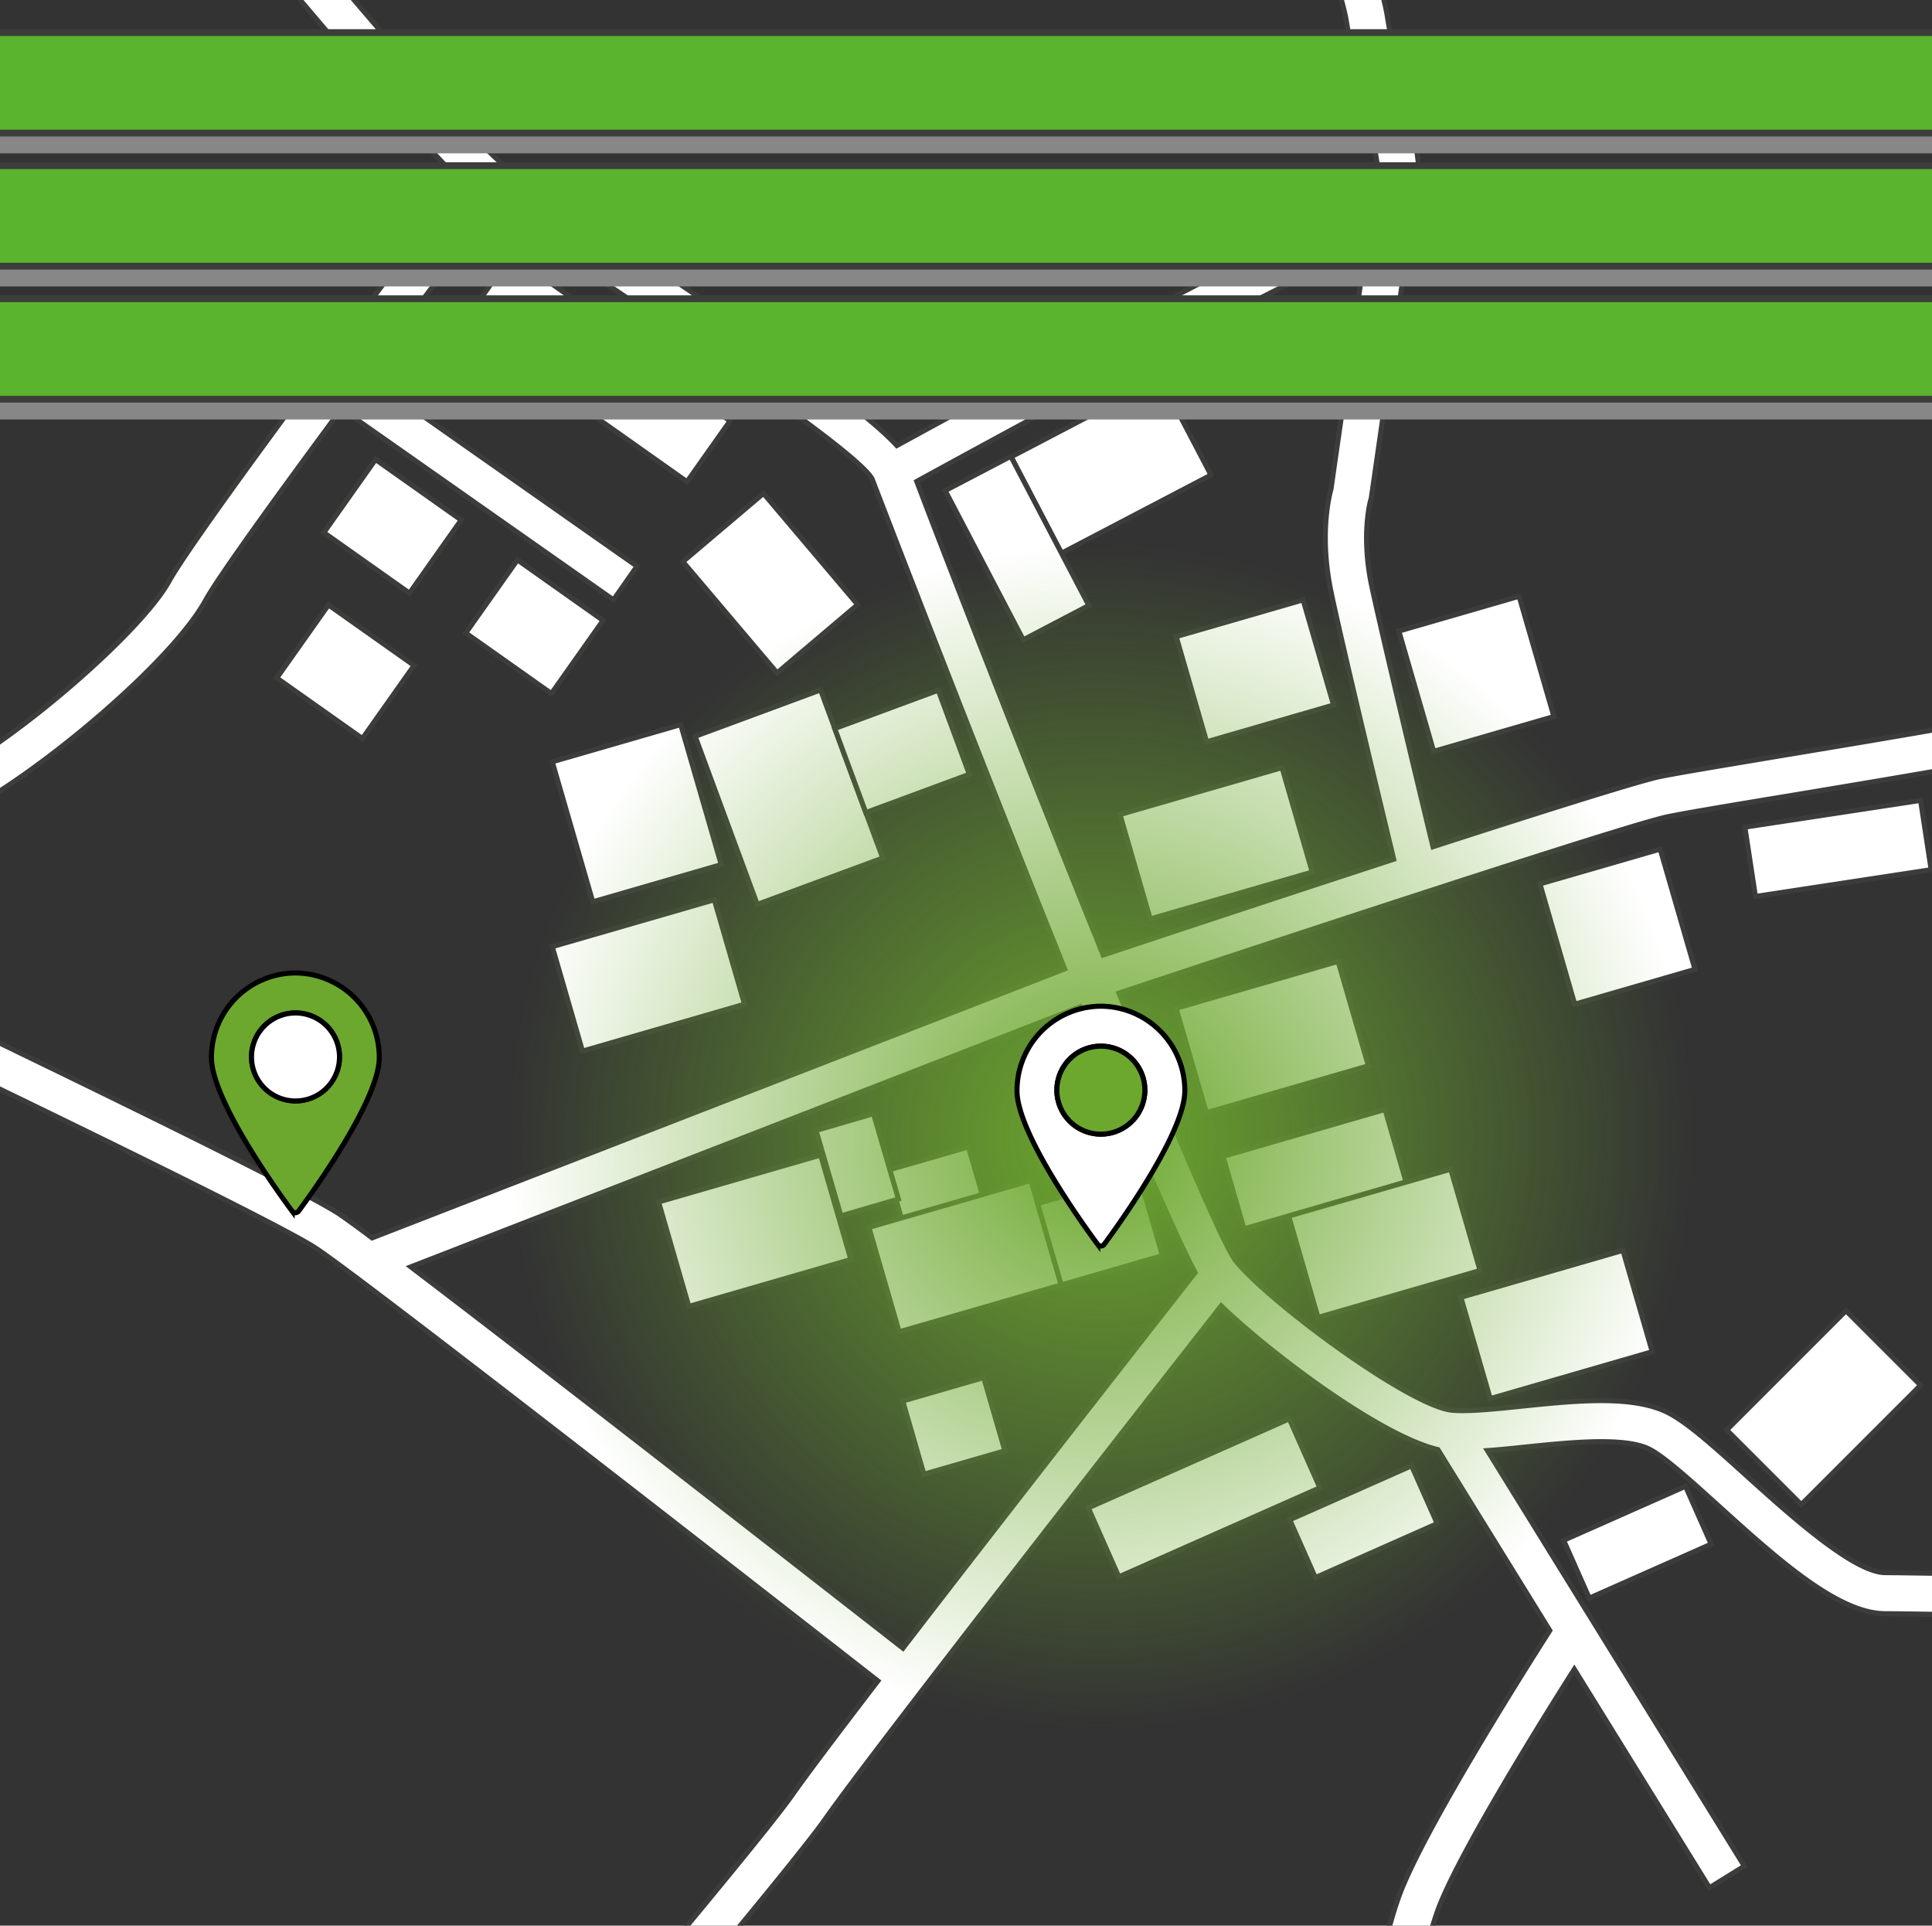 <svg id="Ebene_1" data-name="Ebene 1" xmlns="http://www.w3.org/2000/svg" xmlns:xlink="http://www.w3.org/1999/xlink" viewBox="0 0 381.29 380"><rect x="0" y="0" width="381.29" height="380" fill="#333333" stroke="none"/><defs><style>.cls-1,.cls-7{fill:none;}.cls-2{clip-path:url(#clip-path);}.cls-3,.cls-5{fill:#fff;}.cls-3{stroke:#3c3c3b;}.cls-3,.cls-5,.cls-6,.cls-7,.cls-9{stroke-miterlimit:10;}.cls-4{fill:url(#Unbenannter_Verlauf_12);}.cls-5,.cls-6,.cls-7{stroke:#000;}.cls-6{fill:#6ca82e;}.cls-8{fill:#878787;}.cls-9{fill:#5ab42e;stroke:#3d3d3b;stroke-width:1.34px;}</style><clipPath id="clip-path"><rect class="cls-1" x="-14.02" y="-0.04" width="409.33" height="380.07"/></clipPath><radialGradient id="Unbenannter_Verlauf_12" cx="217.27" cy="224.22" r="116.85" gradientUnits="userSpaceOnUse"><stop offset="0" stop-color="#6ca82e"/><stop offset="1" stop-color="#6ca82e" stop-opacity="0"/></radialGradient></defs><g class="cls-2"><path class="cls-3" d="M681.06,313.76c-.11-.73-11.59-73.11-13.87-92.55-.36-3.06-.87-7.48-1.49-12.81-3.44-30.1-9.84-86.13-12.53-96.21-3.17-11.9-24.4-43.26-26.82-46.79l-1.87-2.75L621.42,64c-.83.35-20.51,8.71-36,18-11,6.58-89.33,30.8-131.43,43.81-16.25,5-28,8.65-31.54,9.9-8.65,3.06-45.82,9.23-70.41,13.32-11.92,2-21.34,3.55-24.85,4.3-4.43,1-23.3,6.93-44.38,13.76-2.78-11.51-10.32-43-12.19-51.93-2-9.88-.12-16.44-.1-16.49l.1-.31,8.06-55.92c2.93-5.83.77-14.49-1.47-23.49-1.19-4.79-2.54-10.2-3.46-16-3.29-20.44-57.51-152.07-66.57-174a117.35,117.35,0,0,1,10.28-6.89l-4.06-7a129.72,129.72,0,0,0-20.14,14.88c-8.63,7.91-44.06,19.73-61.09,25.4-20.37,6.79-35.85,15.94-48.68,28.79-10.65,10.63-39.13,43-50.25,55.76-8-21.77-17.87-50.25-24.9-71.18L.64-128.71c5.44,16.23,33,97.6,39.28,105.49,4.49,5.6,38.34,46.43,51,59-10.3,13.58-52,68.87-57.57,78.94-5.42,9.78-29.22,30.49-43.9,38.22-14.26,7.5-97.5,37.85-98.34,38.16l2.78,7.61c1.61-.58,20-7.3,40.73-15.09,41.27,19.57,119,56.86,127.83,62.77,10.19,6.78,93.42,71.74,110.8,85.32-7.92,10.33-14.19,18.64-16.89,22.49-10.57,15.1-110,131.33-111,132.51l6.16,5.26c4.11-4.8,100.64-117.7,111.44-133.13,9.37-13.39,64.69-84.09,78.05-101.14,9.66,9.36,31.37,25.66,42.77,28.36l22.08,35.7h0c-5.53,8.65-25.46,40.25-29.87,52.7-3.85,10.93-4.93,22.3-6.08,34.32-.37,3.91-.76,8-1.25,12.12-1.33,11.32-19.55,35.94-32.85,53.91-5.38,7.29-10,13.57-13.26,18.47C211,510.89,170.27,580.06,168.54,583l7,4.11c.42-.72,42.34-71.93,53.84-89.39,3.09-4.72,7.68-10.91,13-18.1,15.39-20.78,32.81-44.32,34.39-57.79.5-4.26.89-8.34,1.28-12.31,1.13-12,2.13-22.39,5.65-32.37,3.65-10.31,19.78-36.38,27-47.74l26.67,43.11,6.89-4.27-50.7-82c2.39-.16,4.95-.43,7.58-.71,8.68-.89,19.5-2,24.34.42,2.91,1.46,8.15,6.19,13.68,11.2,11.57,10.46,23.54,21.28,32.93,21.28,1.9,0,9.86.13,21.92.31,41.59.64,124.54,1.94,190.76,1.94,44.1,0,80.8-.58,92.9-2.28l-.56-4ZM589.57,88.91a322.56,322.56,0,0,1,32-16.17c7.29,10.93,21.63,33.37,23.81,41.55,2.54,9.5,9.14,67.26,12.31,95,.62,5.35,1.12,9.77,1.48,12.83.88,7.45,3.08,22.54,5.47,38.43-8.87.14-28.33.73-42.81,3.12-3-21.49-16.65-118.9-18.71-133.67-1.86-13.34-13.12-30.66-18.71-38.58A47.33,47.33,0,0,0,589.57,88.91Zm-13,5.63c4.61,6.4,16.69,24.14,18.43,36.6C597.11,146,610.86,244,613.8,265.05c-14.77,1.81-54,2.84-87.83,3.41l-24.41-149C533,109.59,560.59,100.62,576.62,94.54ZM425.13,143.32c3.38-1.2,15.67-5,31.24-9.8,12.62-3.91,25.22-7.81,37.37-11.62l24,146.69c-22.06.32-40.51.44-46.11.44-10.32,0-33.51-9.5-41.44-13.48-3.67-1.83-6.41-14-7-22.13l0-.22-15.72-85.71A156.89,156.89,0,0,0,425.13,143.32ZM275.05,169.56c-23.63,7.71-48.17,15.85-57.33,18.9C202.82,151.59,186.21,109,180.93,95c23.53-12.9,76-41.25,88.61-46.15l-6.87,47.68c-.49,1.75-2.24,9.4,0,20.2C264.61,126.15,272.4,158.54,275.05,169.56ZM46.25-28.28c-1.48-1.86-5.15-10.79-9.82-23.18,7.7-8.82,41.34-47.26,52.76-58.69,11.92-11.91,26.39-20.43,45.53-26.82,26.17-8.72,54.86-18.72,64-27.11.61-.57,1.24-1.12,1.86-1.67,22.55,54.56,62.54,153.76,65.14,170,1,6.1,2.38,11.7,3.61,16.63,3.6,14.48,3.88,18.32-.81,19.79C257.16,44.19,192.24,79.59,177,87.92c-6.69-7.23-25.14-20.1-57.22-41.51-9.88-6.59-18.41-12.27-20.88-14.3C90.86,25.5,52.53-20.43,46.25-28.28ZM67,239.59c-10-6.64-94.16-46.84-121.8-60,20.73-7.89,41.35-16,48.09-19.54,14.93-7.86,40.5-29.37,47.21-41.46C43,114,54.46,98.16,67.39,80.68l53.68,37.7,4.65-6.64L72.22,74.18c8.83-11.87,17.88-23.94,25-33.29,4,2.85,10.48,7.17,18.14,12.28,17.54,11.7,54,36.05,56.77,41.38.3.84,20.12,52.31,38,96.65L73.44,244.28C70.43,242,68.19,240.42,67,239.59ZM178.2,325.24C164,314.16,108.36,270.71,81.08,250l132.08-51.3c9.72,23.88,18.49,44.58,22.7,52.43C228.39,260.67,199.35,297.75,178.2,325.24Zm215.89-14.59c-12.1-.18-20.09-.31-22-.31-6.26,0-19-11.55-27.48-19.19-6.22-5.62-11.6-10.48-15.49-12.43-7-3.47-18.08-2.33-28.82-1.23-5.31.55-10.34,1.07-13.61.81-8.14-.62-35.94-21.1-42.74-29.41-2.41-3-12-25.62-23.12-52.91,36.11-12,100-33,108.09-34.76,3.32-.71,13.13-2.35,24.48-4.22,14.48-2.41,31.9-5.31,46.2-8l15.63,85.19c.32,4.49,2.27,24,11.42,28.6,5.69,2.85,31.57,14.32,45.06,14.32,1.25,0,127.29-.49,147.54-4.71,14.38-3,37.83-3.61,46.64-3.74,2.66,17.45,5.33,34.48,6.54,42.15C632.41,314.35,454.2,311.59,394.09,310.65Z"/><rect class="cls-3" x="242.78" y="223.26" width="33.3" height="14.89" transform="translate(-53.91 81.22) rotate(-16.14)"/><rect class="cls-3" x="215.93" y="288.12" width="43.4" height="14.89" transform="translate(-99.34 121.57) rotate(-23.89)"/><rect class="cls-3" x="255.93" y="294.03" width="26.31" height="12.49" transform="translate(-98.55 134.71) rotate(-23.89)"/><rect class="cls-3" x="309.99" y="298.08" width="26.31" height="12.49" transform="translate(-95.56 156.95) rotate(-23.89)"/><rect class="cls-3" x="234.43" y="193.91" width="33.3" height="21.46" transform="translate(-46.99 77.87) rotate(-16.14)"/><rect class="cls-3" x="223.36" y="155.67" width="33.3" height="21.46" transform="translate(-36.8 73.29) rotate(-16.14)"/><rect class="cls-3" x="202.62" y="81.21" width="33.3" height="21.46" transform="translate(-17.64 112.1) rotate(-27.61)"/><rect class="cls-3" x="193.4" y="91.53" width="14.62" height="33.23" transform="translate(-27.26 105.34) rotate(-27.61)"/><rect class="cls-3" x="132.31" y="232.13" width="33.3" height="21.46" transform="translate(-61.65 50.99) rotate(-16.14)"/><rect class="cls-3" x="111.32" y="181.76" width="33.3" height="21.46" transform="translate(-48.47 43.16) rotate(-16.14)"/><rect class="cls-3" x="112.47" y="146.09" width="26.4" height="28.77" transform="translate(-39.66 41.26) rotate(-16.14)"/><rect class="cls-3" x="142.5" y="139.62" width="26.4" height="35.37" transform="translate(-44.89 63.76) rotate(-20.29)"/><rect class="cls-3" x="167.13" y="139.42" width="21.79" height="17.69" transform="translate(-40.37 70.95) rotate(-20.29)"/><rect class="cls-3" x="234.61" y="121.56" width="26.08" height="21.61" transform="translate(-27.03 74.07) rotate(-16.14)"/><rect class="cls-3" x="141.59" y="100.67" width="20.85" height="28.77" transform="translate(-38.34 125.55) rotate(-40.27)"/><rect class="cls-3" x="96.64" y="113.33" width="17.67" height="20.7" transform="translate(-56.41 138.4) rotate(-54.74)"/><rect class="cls-3" x="121.6" y="68.06" width="14.71" height="26.64" transform="translate(-11.94 139.69) rotate(-54.74)"/><rect class="cls-3" x="68.63" y="93.52" width="17.67" height="20.7" transform="translate(-52.07 107.15) rotate(-54.74)"/><rect class="cls-3" x="95.43" y="53.2" width="17.67" height="20.7" transform="translate(-7.82 112) rotate(-54.74)"/><rect class="cls-3" x="59.33" y="122.21" width="17.67" height="20.7" transform="translate(-79.42 111.69) rotate(-54.74)"/><rect class="cls-3" x="176.42" y="228.4" width="16.64" height="11.49" transform="translate(-57.81 60.59) rotate(-16.14)"/><rect class="cls-3" x="179.92" y="273.85" width="16.64" height="15.04" transform="translate(-70.8 63.43) rotate(-16.14)"/><rect class="cls-3" x="162.9" y="221.54" width="11.82" height="17.56" transform="matrix(0.96, -0.28, 0.28, 0.96, -57.37, 56.01)"/><rect class="cls-3" x="256.57" y="234.93" width="33.3" height="20.82" transform="translate(-57.44 85.63) rotate(-16.14)"/><rect class="cls-3" x="290.55" y="250.95" width="33.3" height="20.82" transform="translate(-60.55 95.71) rotate(-16.14)"/><rect class="cls-3" x="343.25" y="267.36" width="33.3" height="20.82" transform="translate(-91 335.85) rotate(-45)"/><rect class="cls-3" x="306.86" y="170.5" width="24.71" height="24.71" transform="translate(-38.25 95.95) rotate(-16.14)"/><rect class="cls-3" x="279.02" y="120.6" width="24.71" height="24.71" transform="translate(-25.48 86.25) rotate(-16.14)"/><rect class="cls-3" x="345.21" y="160.49" width="35.08" height="13.84" transform="translate(-21.08 56.54) rotate(-8.66)"/><rect class="cls-3" x="173.81" y="237.15" width="33.3" height="21.46" transform="translate(-61.4 62.72) rotate(-16.14)"/><rect class="cls-3" x="206.71" y="234.28" width="20.8" height="16.72" transform="translate(-58.9 69.92) rotate(-16.14)"/></g><path class="cls-4" d="M217.27,107.37A116.85,116.85,0,1,0,334.12,224.22,116.85,116.85,0,0,0,217.27,107.37Zm-8.68,107.75a8.68,8.68,0,1,1,8.68,8.68A8.69,8.69,0,0,1,208.59,215.12Z"/><path class="cls-5" d="M217.27,198.56a16.65,16.65,0,0,0-16.56,16.7c0,9,15.28,29.44,15.93,30.31a.8.8,0,0,0,1.26,0c.65-.87,15.93-21.36,15.93-30.31A16.65,16.65,0,0,0,217.27,198.56Zm0,25.24a8.68,8.68,0,1,1,8.67-8.68A8.69,8.69,0,0,1,217.27,223.8Z"/><path class="cls-6" d="M225.94,215.12a8.68,8.68,0,1,1-8.67-8.67A8.68,8.68,0,0,1,225.94,215.12Z"/><path class="cls-7" d="M58.29,199.89A8.68,8.68,0,1,0,67,208.56,8.69,8.69,0,0,0,58.29,199.89Z"/><path class="cls-6" d="M58.29,192a16.65,16.65,0,0,0-16.56,16.7c0,9,15.28,29.44,15.93,30.31a.8.8,0,0,0,1.26,0c.65-.87,15.93-21.36,15.93-30.31A16.65,16.65,0,0,0,58.29,192Zm0,25.24A8.68,8.68,0,1,1,67,208.56,8.69,8.69,0,0,1,58.29,217.24Z"/><path class="cls-5" d="M67,208.57a8.68,8.68,0,1,1-8.67-8.67A8.68,8.68,0,0,1,67,208.57Z"/><rect class="cls-8" x="-12.35" y="36.69" width="407.66" height="19.83"/><rect class="cls-8" x="-12.35" y="62.95" width="407.66" height="19.83"/><rect class="cls-8" x="-12.35" y="10.43" width="407.66" height="19.83"/><rect class="cls-9" x="-12.35" y="32.69" width="407.66" height="19.83"/><rect class="cls-9" x="-12.35" y="58.95" width="407.66" height="19.83"/><rect class="cls-9" x="-12.35" y="6.43" width="407.66" height="19.83"/></svg>